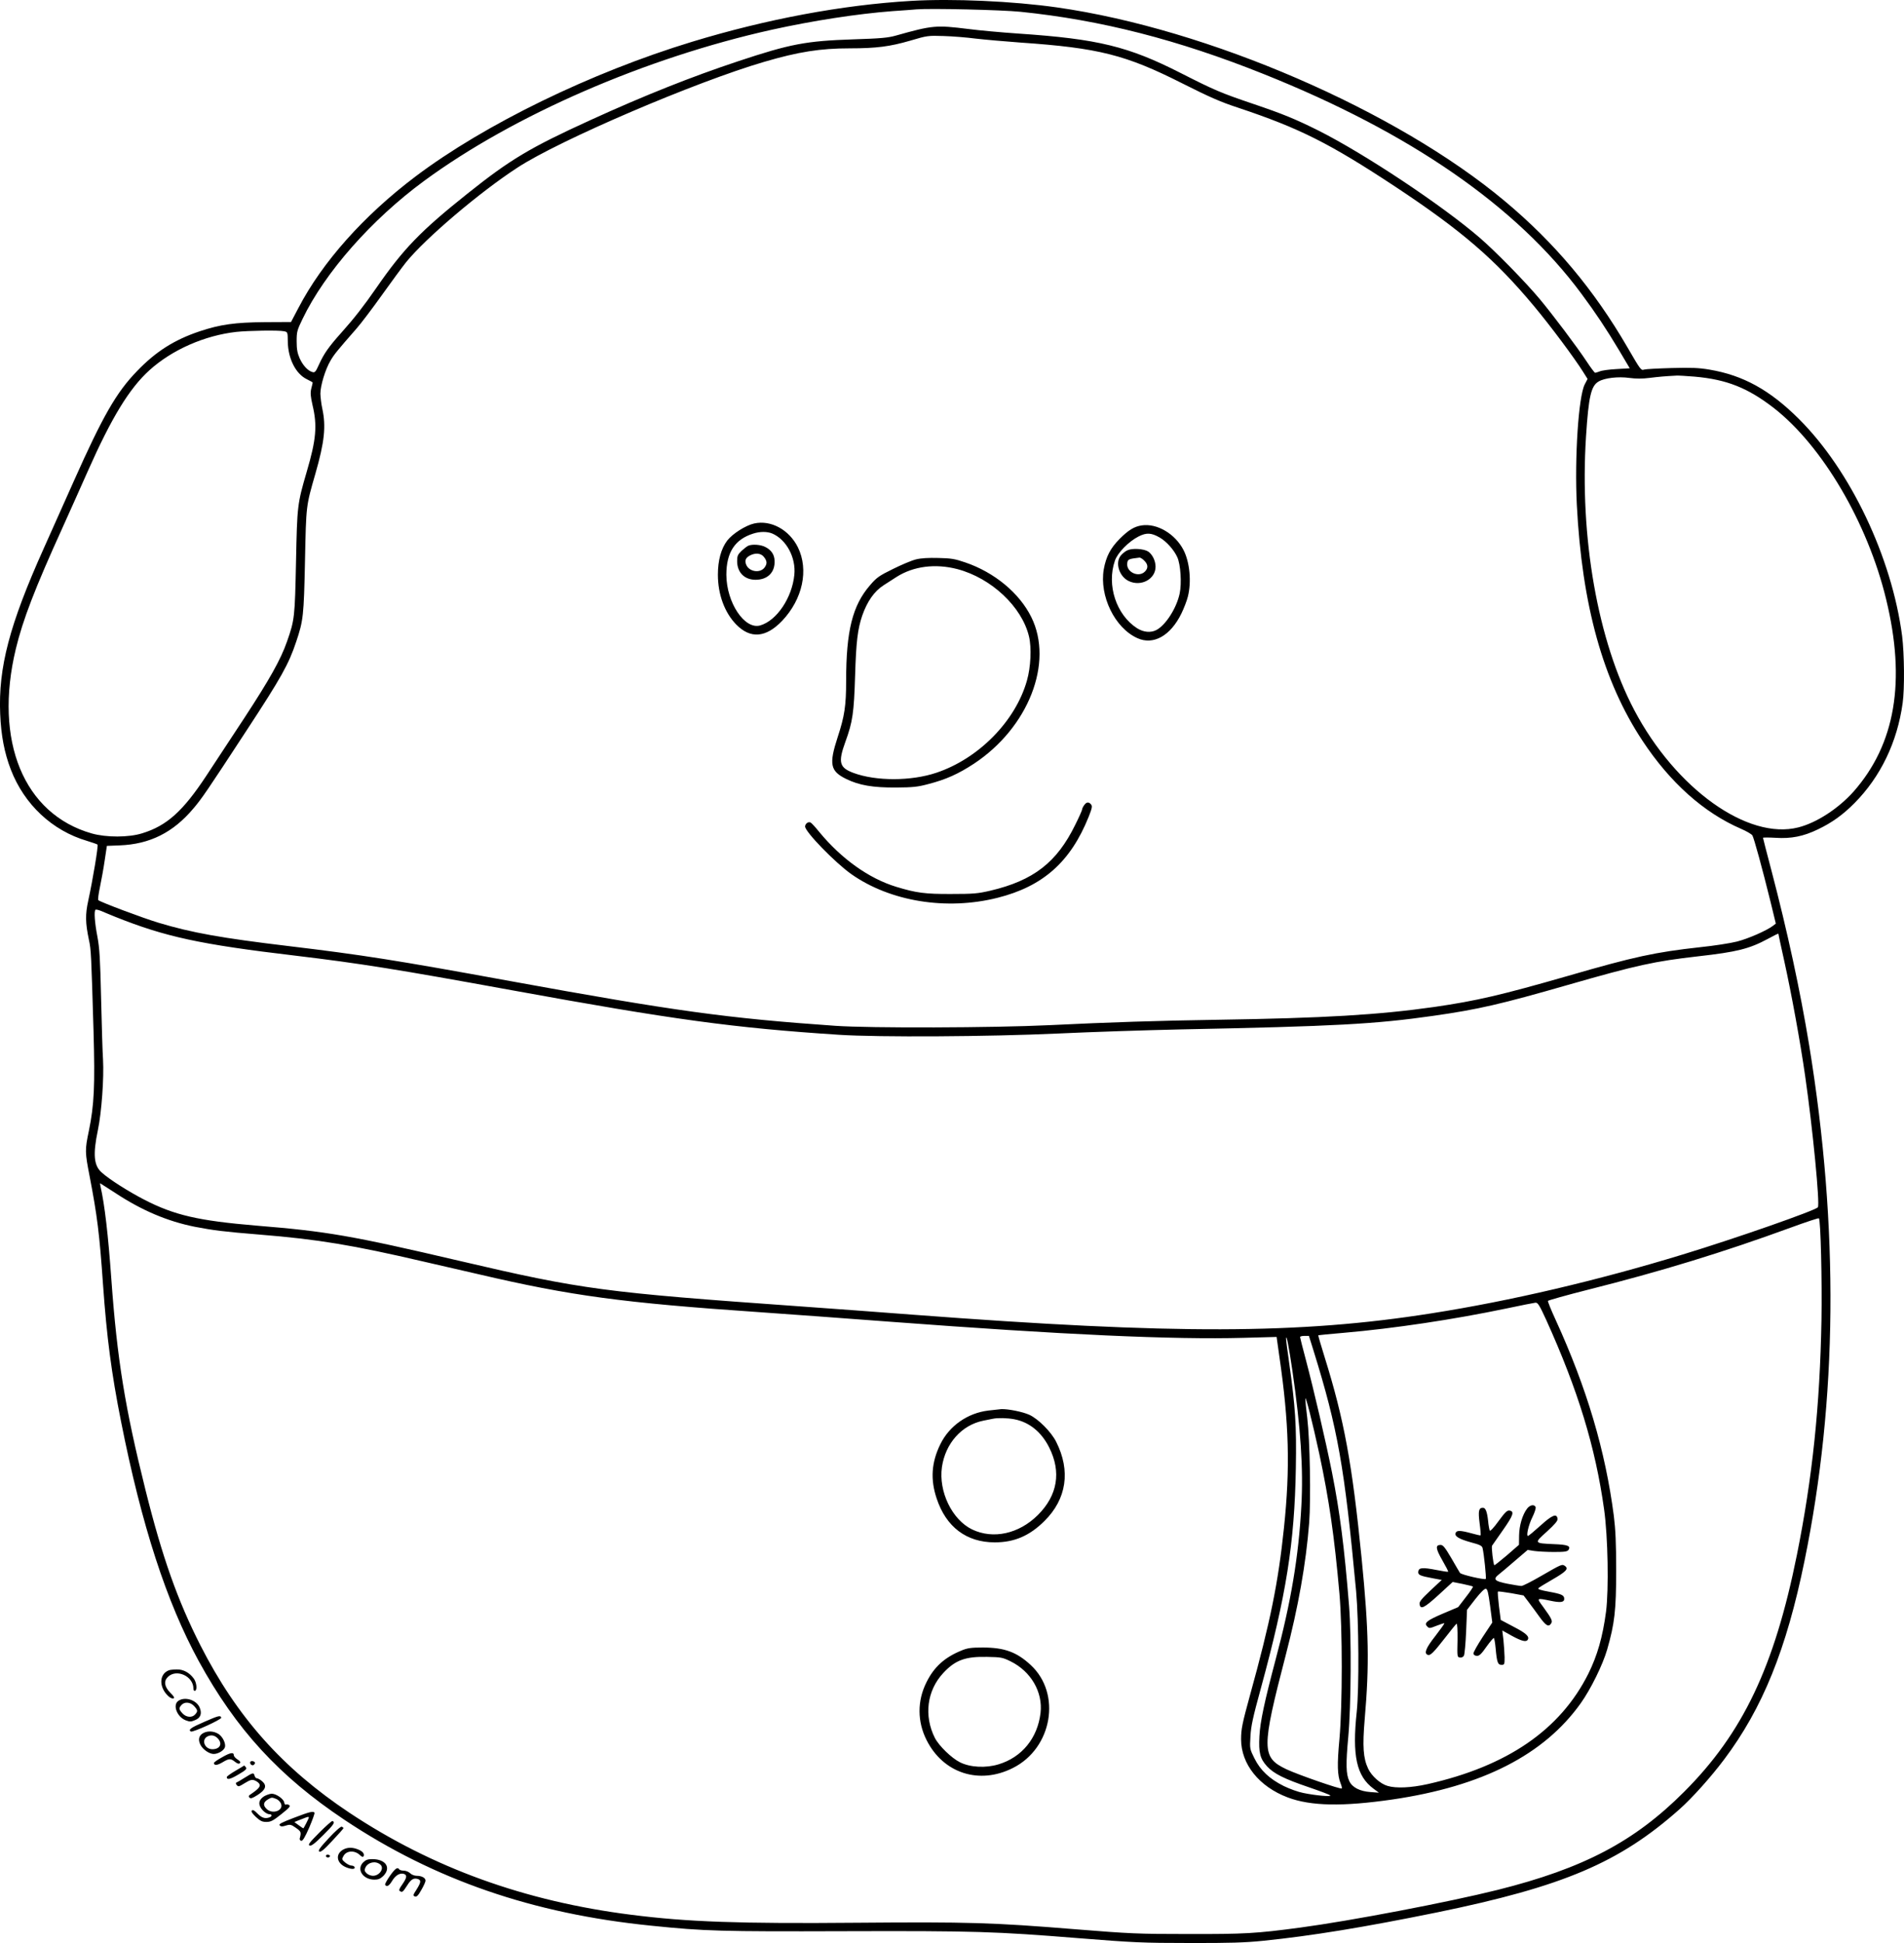 <?xml version="1.0" encoding="UTF-8"?>
<svg xmlns="http://www.w3.org/2000/svg" version="1.0" viewBox="0 0 1484.802 1515.121" preserveAspectRatio="xMidYMid meet">
  <g transform="translate(-5.158,1559.693) scale(0.1,-0.1)" fill="#000000" stroke="none">
    <path d="M7157 15590 c-540 -32 -1127 -142 -1709 -319 -788 -240 -1616 -643 -2156 -1050 -404 -305 -727 -668 -913 -1025 l-58 -110 -203 -1 c-235 -2 -348 -18 -508 -71 -200 -67 -343 -158 -490 -311 -161 -166 -266 -349 -493 -858 -69 -154 -175 -391 -235 -526 -267 -595 -354 -927 -339 -1289 7 -169 33 -304 83 -434 105 -272 322 -476 594 -556 41 -13 78 -25 82 -29 8 -7 -37 -275 -72 -436 -24 -109 -23 -173 5 -307 17 -77 18 -111 36 -713 12 -426 5 -573 -36 -774 -32 -151 -31 -169 5 -354 60 -311 77 -448 105 -847 29 -411 66 -693 140 -1065 161 -814 356 -1412 606 -1870 293 -535 629 -900 1139 -1240 701 -467 1467 -731 2390 -824 419 -43 544 -46 1505 -43 1025 3 1175 -2 1835 -55 417 -33 488 -37 855 -37 317 -1 436 3 575 17 383 39 790 106 1360 222 984 202 1421 388 1889 804 100 89 245 251 347 387 301 400 487 860 628 1551 257 1256 269 2592 36 4020 -70 426 -169 885 -295 1365 -36 136 -65 249 -65 252 0 3 44 3 98 0 123 -8 217 11 331 66 109 52 196 115 285 205 203 205 333 475 375 779 16 112 13 386 -4 523 -80 614 -403 1293 -805 1693 -227 226 -435 341 -699 385 -83 14 -140 16 -294 12 -106 -3 -202 -8 -214 -12 -24 -8 -27 -4 -128 170 -262 452 -570 819 -959 1144 -845 707 -2312 1342 -3491 1510 -344 49 -813 70 -1138 51z m853 -85 c627 -64 1228 -218 1895 -485 1144 -457 1974 -1031 2480 -1715 110 -148 193 -273 293 -440 l83 -140 -103 -6 c-57 -3 -116 -11 -131 -18 -16 -6 -32 -11 -36 -11 -4 0 -34 39 -66 88 -76 115 -262 362 -366 487 -114 136 -342 369 -468 478 -297 256 -900 656 -1258 836 -183 91 -276 129 -503 206 -260 88 -306 108 -570 242 -409 208 -644 266 -1265 308 -132 9 -309 25 -393 36 -250 31 -278 29 -562 -51 -63 -18 -118 -23 -335 -30 -367 -12 -492 -36 -895 -170 -365 -121 -730 -266 -1155 -460 -471 -215 -625 -307 -958 -573 -365 -291 -499 -429 -712 -737 -96 -139 -173 -237 -265 -340 -105 -117 -142 -170 -181 -256 -26 -58 -32 -64 -52 -58 -35 10 -74 52 -99 108 -17 39 -23 69 -23 131 0 75 3 86 46 175 174 362 539 776 949 1077 697 512 1725 959 2710 1178 322 71 666 124 940 145 80 5 165 12 190 14 108 9 665 -4 810 -19z m-350 -209 c69 -8 226 -22 350 -31 609 -42 820 -95 1263 -319 211 -106 296 -144 437 -190 476 -159 709 -276 1220 -613 521 -345 779 -567 1085 -934 127 -152 317 -407 383 -513 l34 -54 -22 -42 c-49 -95 -80 -571 -62 -937 40 -785 204 -1376 512 -1842 216 -327 478 -561 769 -687 42 -18 81 -41 88 -51 12 -19 77 -255 143 -523 l40 -165 -22 -17 c-50 -38 -194 -101 -281 -123 -51 -13 -180 -33 -287 -44 -352 -39 -511 -73 -1035 -225 -519 -149 -708 -193 -1038 -241 -438 -62 -854 -87 -1697 -100 -459 -7 -831 -19 -1305 -42 -434 -21 -1400 -24 -1670 -5 -844 59 -1252 115 -2530 348 -909 166 -1153 204 -1735 274 -519 62 -755 104 -1010 181 -124 37 -456 162 -472 177 -4 4 2 50 13 102 11 52 28 146 37 208 l17 113 100 4 c235 9 417 100 575 288 64 75 102 130 417 612 268 409 326 513 384 687 56 166 60 203 69 633 9 437 8 424 81 678 71 247 84 369 54 507 -8 36 -14 88 -15 117 0 62 38 189 79 258 28 48 49 74 202 249 37 42 126 160 198 261 73 102 158 218 190 258 150 185 570 543 868 737 327 214 1390 669 1925 825 266 78 437 105 666 105 208 0 314 14 472 60 132 39 138 40 260 36 69 -2 181 -11 250 -20z m-5394 -2282 c29 -6 29 -6 30 -82 2 -132 62 -250 148 -292 25 -12 46 -24 46 -26 0 -3 -5 -24 -11 -47 -8 -34 -6 -59 10 -130 38 -159 28 -269 -45 -517 -74 -254 -75 -265 -84 -705 -9 -431 -11 -452 -70 -620 -49 -141 -137 -297 -332 -595 -100 -151 -233 -354 -296 -450 -183 -278 -309 -392 -502 -451 -105 -33 -280 -33 -393 -1 -530 151 -765 721 -592 1439 54 225 149 472 364 945 65 145 154 342 196 438 186 420 325 648 482 790 177 160 430 271 678 299 94 10 330 14 371 5z m11001 -354 c251 -22 415 -88 618 -245 378 -295 731 -895 875 -1490 156 -640 72 -1131 -254 -1501 -118 -132 -288 -243 -431 -279 -394 -100 -955 301 -1279 915 -285 540 -427 1348 -376 2135 20 309 39 393 98 427 47 28 153 40 240 28 52 -7 101 -7 156 0 73 9 116 13 211 18 17 1 80 -3 142 -8z m-12317 -4212 c390 -156 660 -215 1405 -303 509 -61 796 -107 1690 -270 1257 -229 1724 -293 2550 -347 310 -20 1168 -15 1710 10 253 12 683 26 955 32 1205 24 1515 41 1970 106 351 50 527 91 1049 241 540 155 675 184 1016 223 302 34 398 58 543 136 45 25 82 43 82 40 0 -3 20 -97 45 -209 58 -263 126 -636 164 -902 59 -409 116 -999 99 -1022 -19 -25 -640 -242 -1053 -368 -665 -203 -1342 -362 -1960 -459 -1033 -163 -2003 -165 -4040 -11 -253 19 -649 49 -880 65 -1535 109 -1702 131 -2660 355 -842 197 -1032 230 -1585 275 -451 38 -639 81 -875 203 -125 65 -267 155 -329 210 -63 54 -71 141 -31 332 29 140 48 404 40 550 -4 55 -10 269 -15 475 -7 310 -12 394 -29 484 -21 109 -27 197 -15 209 4 3 23 -1 43 -9 20 -9 70 -29 111 -46z m0 -2153 c206 -136 406 -221 620 -264 147 -28 222 -38 506 -61 457 -37 727 -82 1281 -211 117 -27 309 -71 426 -98 723 -169 1124 -223 2192 -296 204 -14 665 -48 1025 -75 1345 -101 2196 -140 2751 -125 l256 7 21 -149 c76 -522 86 -870 36 -1343 -44 -423 -106 -729 -264 -1300 -61 -222 -70 -266 -70 -345 0 -195 141 -370 364 -454 181 -68 429 -72 816 -16 702 103 1183 349 1469 751 79 111 172 301 206 419 58 202 70 305 70 615 0 215 -5 319 -18 425 -66 509 -210 996 -454 1530 -35 76 -62 143 -60 148 1 4 142 44 312 87 568 143 1050 290 1583 485 117 43 215 75 218 72 14 -13 25 -490 20 -792 -12 -671 -71 -1233 -191 -1830 -176 -875 -422 -1392 -880 -1850 -387 -388 -784 -597 -1455 -765 -385 -96 -1144 -241 -1540 -294 -345 -46 -434 -51 -875 -50 -390 0 -452 3 -875 37 -651 53 -835 58 -1705 51 -920 -8 -1320 6 -1760 62 -831 105 -1552 366 -2199 796 -522 348 -876 745 -1161 1304 -178 350 -298 688 -429 1213 -159 637 -221 1018 -266 1641 -25 350 -52 582 -85 728 -3 12 -4 22 -2 22 1 0 54 -34 117 -75z m11158 -987 c249 -550 385 -994 453 -1482 30 -214 37 -622 15 -796 -26 -197 -68 -343 -138 -484 -219 -438 -632 -721 -1253 -861 -130 -29 -247 -34 -313 -14 -56 16 -124 77 -151 134 -39 83 -45 173 -27 387 37 428 32 686 -24 1253 -74 742 -136 1081 -290 1574 -28 90 -50 165 -48 166 2 1 91 10 198 19 393 34 859 104 1270 190 113 24 215 44 226 45 18 1 31 -20 82 -131z m-1814 -240 c191 -615 242 -906 333 -1878 21 -234 24 -758 5 -940 -37 -344 -2 -503 131 -601 l42 -31 -66 5 c-83 6 -142 36 -165 85 -26 55 -28 132 -8 347 22 243 25 780 6 1020 -37 461 -72 732 -133 1040 -48 241 -141 640 -203 875 -25 94 -46 176 -46 181 0 5 15 9 34 9 l35 0 35 -112z m-164 -158 c65 -448 86 -766 70 -1055 -21 -395 -81 -751 -201 -1200 -87 -329 -120 -482 -126 -595 -7 -131 5 -177 60 -237 53 -57 133 -97 327 -163 85 -29 160 -57 165 -63 13 -12 -114 -1 -210 19 -38 7 -107 32 -152 54 -111 55 -183 123 -229 216 -36 73 -37 74 -31 171 4 80 19 148 82 378 197 722 262 1128 272 1715 6 331 -4 478 -52 820 -14 96 -25 182 -24 190 2 37 21 -61 49 -250z m210 -650 c77 -362 117 -639 157 -1090 24 -278 24 -864 0 -1133 -19 -203 -16 -283 9 -346 8 -19 12 -37 9 -40 -9 -8 -341 107 -432 150 -195 93 -195 158 -5 889 98 377 158 712 183 1034 14 186 6 640 -15 816 -9 69 -15 136 -15 150 1 32 55 -180 109 -430z M5933 11515 c-67 -15 -169 -80 -210 -133 -48 -63 -73 -155 -73 -266 0 -154 52 -295 142 -388 111 -114 232 -105 359 28 160 169 209 397 123 573 -68 137 -210 215 -341 186z m140 -78 c111 -47 187 -188 173 -323 -18 -180 -138 -357 -266 -394 -121 -35 -263 177 -264 395 0 174 66 276 209 321 53 17 108 17 148 1z M5888 11342 c-10 -4 -33 -22 -53 -40 -30 -29 -35 -40 -35 -80 0 -89 57 -146 144 -146 94 0 152 58 148 148 -1 48 -26 85 -73 108 -34 18 -99 23 -131 10z m121 -88 c25 -32 26 -52 6 -81 -35 -49 -123 -35 -145 22 -12 32 -4 52 29 70 43 23 87 19 110 -11z M8955 11500 c-59 -9 -103 -36 -173 -106 -71 -72 -105 -137 -123 -237 -35 -207 86 -457 262 -536 125 -57 259 18 344 193 19 39 42 98 50 131 29 114 15 268 -34 363 -65 126 -206 210 -326 192z m141 -95 c53 -31 111 -96 137 -154 25 -56 35 -201 18 -282 -24 -114 -109 -247 -182 -285 -45 -23 -100 -17 -150 14 -162 104 -239 336 -173 527 21 62 108 150 185 189 62 31 99 29 165 -9z M8844 11306 c-17 -7 -41 -27 -53 -42 -45 -57 -11 -163 63 -198 96 -46 209 15 209 112 0 46 -25 96 -57 118 -34 22 -124 28 -162 10z m131 -81 c30 -29 32 -58 5 -85 -49 -49 -145 -5 -138 63 3 33 10 36 96 46 7 0 24 -10 37 -24z M7195 11235 c-33 -8 -114 -42 -180 -75 -108 -53 -127 -66 -179 -127 -136 -157 -186 -355 -186 -745 0 -193 -12 -275 -66 -439 -69 -212 -58 -265 66 -326 102 -50 209 -68 390 -67 132 1 169 5 251 27 139 36 234 79 356 159 425 281 623 788 447 1143 -93 188 -288 349 -514 426 -81 28 -112 33 -210 35 -78 2 -135 -1 -175 -11z m323 -76 c265 -70 503 -294 558 -525 21 -88 14 -239 -16 -344 -89 -316 -377 -609 -707 -719 -197 -66 -471 -66 -646 -1 -110 41 -121 82 -63 242 57 156 67 226 76 518 8 264 20 361 55 465 39 112 94 191 167 238 29 19 75 48 101 65 132 84 303 106 475 61z M8506 9318 c-9 -12 -16 -28 -16 -34 0 -6 -24 -60 -54 -120 -143 -292 -325 -433 -660 -512 -99 -23 -132 -26 -306 -26 -203 -1 -273 8 -430 56 -213 65 -428 219 -600 428 -29 36 -59 69 -67 73 -17 10 -43 -9 -43 -31 0 -41 232 -280 360 -371 304 -214 742 -285 1140 -185 355 89 570 280 711 631 27 68 30 84 19 97 -18 22 -36 20 -54 -6z M7760 4598 c-162 -19 -305 -119 -375 -262 -70 -142 -79 -275 -29 -424 74 -223 233 -342 453 -342 153 0 271 51 387 166 174 172 206 392 92 618 -39 78 -140 179 -210 211 -51 23 -164 46 -218 44 -14 -1 -59 -6 -100 -11z m201 -68 c117 -22 212 -99 273 -221 95 -190 65 -372 -88 -525 -148 -148 -350 -192 -514 -113 -156 76 -262 295 -235 486 27 185 154 328 323 362 30 6 64 13 75 15 40 8 113 6 166 -4z M7548 2726 c-132 -54 -214 -129 -273 -250 -71 -143 -70 -304 2 -447 130 -260 412 -351 674 -218 307 154 380 580 138 803 -109 101 -205 136 -373 136 -93 0 -120 -4 -168 -24z m385 -84 c158 -78 252 -239 233 -402 -23 -196 -145 -346 -328 -401 -99 -30 -220 -24 -300 16 -65 32 -164 128 -196 190 -87 173 -62 370 66 507 93 100 172 129 342 125 108 -2 120 -4 183 -35z M11961 3834 c-36 -46 -62 -132 -63 -210 l-1 -73 -94 -82 c-52 -44 -96 -79 -98 -77 -9 8 -24 142 -18 152 4 6 42 61 86 123 80 114 90 145 50 151 -18 3 -35 -14 -85 -82 -39 -54 -65 -81 -69 -74 -3 7 -10 42 -13 78 -8 71 -20 100 -40 100 -33 0 -38 -26 -26 -120 7 -50 10 -93 8 -95 -2 -2 -35 5 -73 16 -85 23 -114 24 -122 2 -10 -25 26 -47 120 -73 69 -18 86 -27 90 -44 11 -44 31 -236 25 -241 -9 -9 -193 33 -201 47 -5 7 -35 59 -68 116 -49 83 -64 102 -83 102 -42 0 -39 -28 13 -119 27 -47 48 -87 46 -90 -2 -2 -44 4 -93 14 -108 21 -136 18 -140 -12 -4 -27 12 -34 113 -53 l70 -13 -89 -83 c-69 -65 -87 -87 -84 -105 6 -46 35 -32 148 71 l110 101 77 -15 c42 -9 79 -18 81 -21 3 -2 -22 -40 -55 -82 l-60 -78 -118 -50 c-127 -54 -151 -74 -123 -101 15 -16 20 -15 73 6 30 12 58 21 60 19 2 -3 -30 -47 -70 -99 -74 -94 -90 -135 -60 -147 21 -8 44 15 137 134 43 56 83 105 88 108 6 4 9 -43 8 -127 -3 -130 -3 -133 19 -136 13 -2 25 4 31 15 5 10 13 94 17 188 l7 169 65 84 c42 53 71 82 82 80 13 -3 19 -30 33 -133 l17 -130 -75 -113 c-41 -63 -74 -121 -72 -130 2 -10 13 -17 28 -17 19 0 35 16 74 72 28 39 54 69 57 67 4 -2 10 -37 14 -79 10 -111 17 -130 46 -130 23 0 24 3 24 60 -1 33 -5 93 -9 134 l-9 74 75 -42 c75 -41 111 -50 123 -31 16 25 -11 51 -108 101 l-102 54 -14 108 c-7 59 -11 110 -8 113 2 3 49 -3 102 -12 l98 -18 38 -50 c21 -28 59 -79 84 -114 51 -71 72 -84 91 -57 16 21 8 38 -61 133 -52 70 -52 69 56 47 79 -17 109 -13 109 14 0 29 -19 38 -118 56 -67 12 -91 20 -83 28 6 6 54 36 107 66 109 63 129 84 101 106 -24 17 -24 17 -187 -77 -74 -43 -143 -78 -154 -78 -11 0 -59 8 -107 17 -103 20 -117 35 -69 73 18 14 75 62 128 108 l97 83 50 -8 c28 -4 97 -8 154 -8 87 0 105 3 115 17 18 30 -7 40 -113 44 -158 7 -158 7 -56 98 64 59 85 84 83 100 -6 44 -42 30 -134 -54 -49 -44 -92 -80 -97 -80 -15 0 5 87 35 147 17 34 28 69 25 78 -10 23 -43 18 -66 -11z M1370 2573 c-78 -28 -81 -132 -6 -202 14 -13 32 -21 40 -18 11 5 5 15 -25 45 -45 46 -52 89 -19 122 67 67 200 7 200 -90 0 -13 5 -20 13 -17 18 6 12 66 -11 96 -34 46 -81 71 -131 70 -25 0 -53 -3 -61 -6z M1442 2334 c-46 -32 -10 -126 59 -152 31 -12 41 -11 72 2 43 17 55 51 36 97 -24 60 -116 89 -167 53z m123 -40 c29 -32 31 -41 8 -66 -24 -27 -69 -23 -98 8 -29 32 -31 41 -8 66 24 27 69 23 98 -8z M1646 2171 c-106 -46 -129 -62 -106 -76 14 -9 242 95 237 108 -6 20 -21 16 -131 -32z M1643 2086 c-40 -18 -50 -53 -28 -95 18 -36 69 -71 103 -71 36 0 81 28 88 54 7 29 -18 80 -49 101 -35 22 -78 27 -114 11z m110 -48 c35 -41 12 -81 -45 -81 -61 0 -89 74 -38 100 30 15 59 8 83 -19z M1783 1894 c-35 -19 -63 -39 -63 -44 0 -21 24 -20 65 4 53 32 65 32 99 5 19 -15 31 -18 38 -11 8 8 2 16 -18 29 -16 10 -29 25 -29 33 0 26 -28 21 -92 -16z M2004 1859 c-8 -14 11 -33 25 -25 6 4 11 11 11 16 0 13 -29 20 -36 9z M1888 1789 c-38 -22 -68 -44 -68 -49 0 -24 27 -18 91 20 58 34 68 44 58 56 -6 8 -12 14 -13 14 0 -1 -31 -19 -68 -41z M1960 1735 c-30 -19 -59 -36 -65 -38 -6 -2 -5 -10 3 -20 12 -14 18 -12 63 16 41 25 55 29 76 21 14 -5 31 -17 37 -27 11 -19 -4 -38 -64 -79 -20 -12 -22 -19 -13 -28 9 -10 22 -6 63 20 64 41 75 73 36 107 -15 13 -33 23 -40 23 -8 0 -16 9 -19 20 -7 27 -13 25 -77 -15z M2113 1591 c-37 -23 -48 -52 -32 -83 15 -30 49 -57 72 -58 21 0 22 -16 1 -24 -34 -13 -61 -5 -94 29 -24 25 -37 32 -44 24 -8 -7 2 -22 31 -50 35 -32 50 -39 82 -39 34 0 52 9 117 61 64 51 74 63 60 71 -9 5 -20 7 -25 3 -5 -3 -11 5 -13 17 -4 27 -62 68 -97 68 -14 0 -40 -9 -58 -19z m91 -21 c15 -5 31 -21 38 -35 25 -54 -62 -89 -110 -45 -32 30 -28 55 13 78 25 14 28 14 59 2z M2343 1422 c-97 -37 -120 -49 -110 -59 9 -10 21 -10 49 -1 33 10 40 8 77 -18 41 -29 43 -34 30 -83 -2 -8 3 -16 11 -18 12 -3 29 26 63 103 25 59 44 111 41 116 -9 14 -36 8 -161 -40z m117 3 c0 -8 -40 -85 -43 -85 -2 0 -18 11 -37 25 l-33 24 29 12 c16 6 38 15 49 19 24 10 35 12 35 5z M2541 1306 c-76 -77 -90 -94 -75 -100 13 -5 39 14 106 81 83 82 96 102 72 110 -5 2 -51 -39 -103 -91z M2615 1263 c-69 -74 -85 -97 -74 -104 11 -7 36 13 101 83 48 51 88 96 88 99 0 4 -6 9 -13 12 -8 3 -50 -34 -102 -90z M2729 1175 c-66 -36 -53 -110 25 -140 43 -17 73 -14 61 6 -4 5 -15 9 -25 9 -10 0 -31 11 -47 24 -26 22 -27 26 -13 50 23 44 89 47 130 6 12 -12 22 -15 26 -9 11 18 -5 40 -41 54 -43 18 -82 18 -116 0z M2595 1130 c-8 -13 15 -24 27 -12 6 6 4 11 -6 15 -8 3 -18 2 -21 -3z M2884 1075 c-55 -55 -2 -135 88 -135 30 0 46 7 69 29 63 64 19 131 -86 131 -36 0 -51 -6 -71 -25z m133 -17 c34 -28 -5 -88 -57 -88 -17 0 -39 9 -50 20 -16 16 -18 24 -9 44 20 42 79 55 116 24z M3092 969 c-23 -33 -40 -64 -37 -69 12 -20 31 -9 55 31 26 43 60 63 91 54 27 -9 24 -30 -12 -82 -25 -35 -29 -47 -18 -53 18 -11 22 -7 56 45 30 48 51 60 83 50 27 -9 25 -26 -10 -82 -28 -43 -29 -48 -13 -54 14 -5 25 6 50 50 18 31 33 64 33 73 0 22 -30 38 -69 38 -18 0 -40 9 -51 20 -11 11 -33 20 -49 20 -17 0 -33 5 -36 10 -13 21 -31 8 -73 -51z"></path>
  </g>
</svg>
